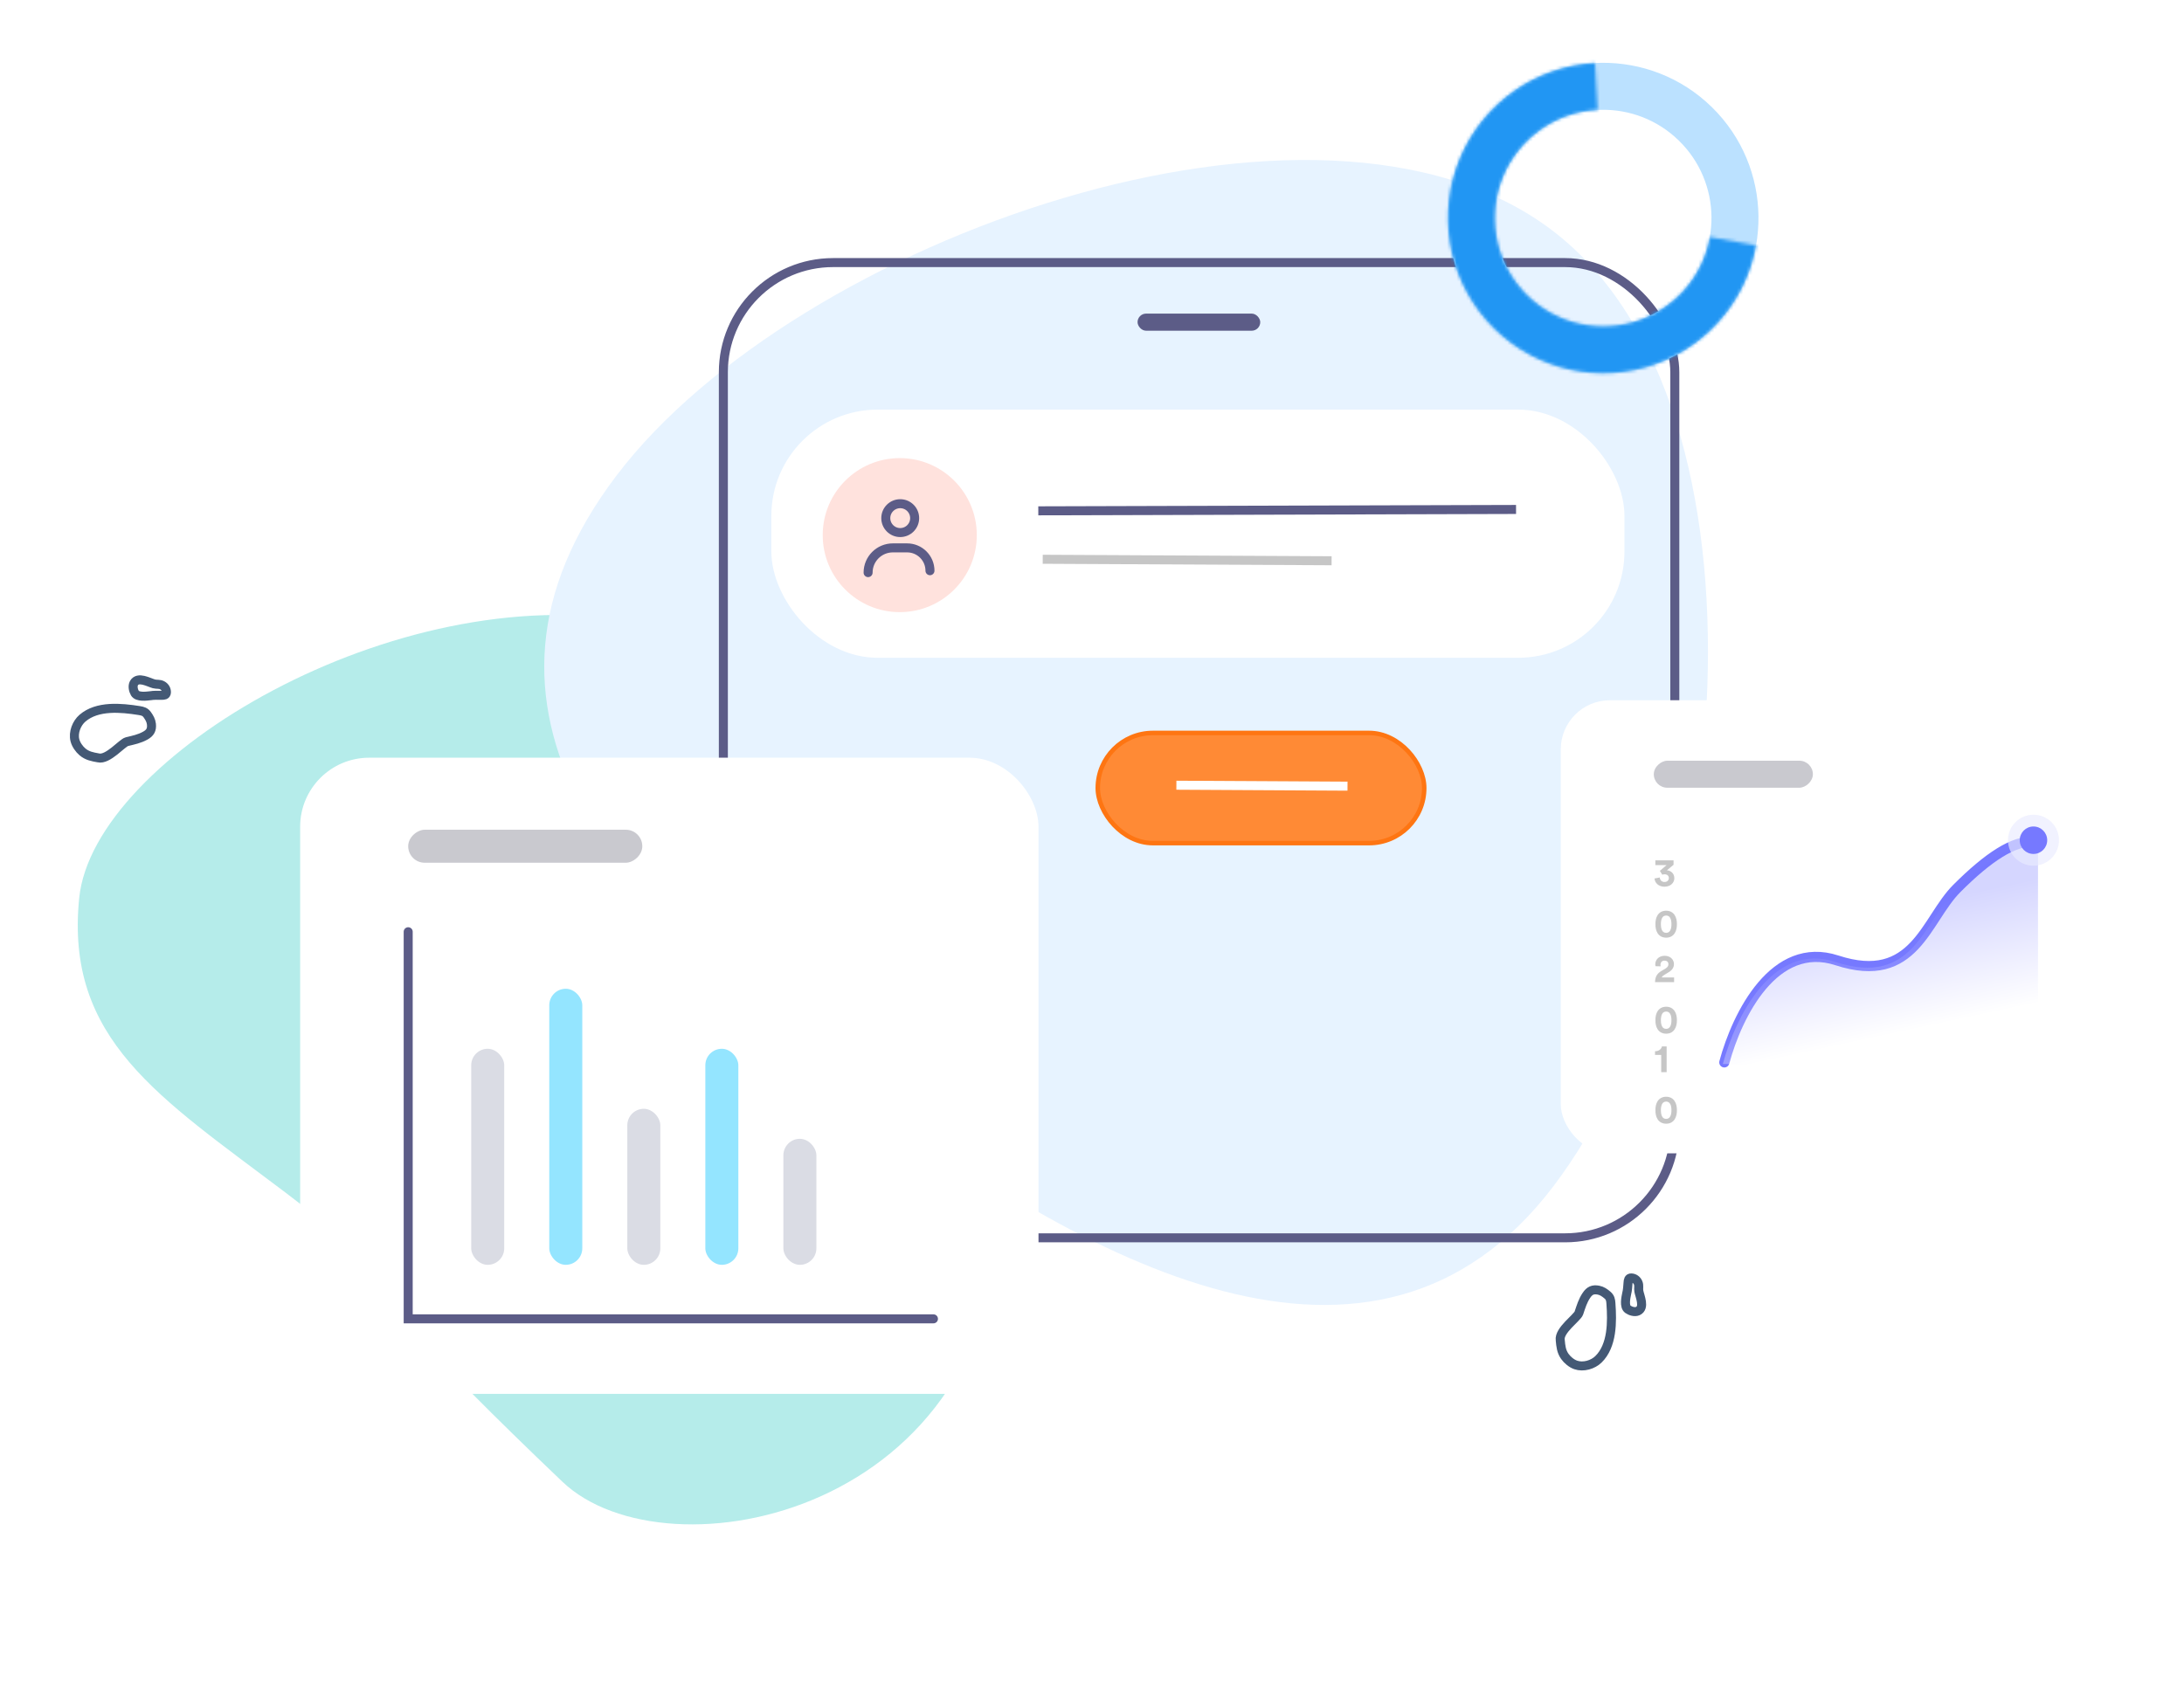 <svg width="686" height="531" viewBox="0 0 686 531" fill="none" xmlns="http://www.w3.org/2000/svg">
<mask id="mask0_778_307" style="mask-type:alpha" maskUnits="userSpaceOnUse" x="0" y="0" width="686" height="531">
<rect width="686" height="531" fill="#D9D9D9"/>
</mask>
<g mask="url(#mask0_778_307)">
<path d="M39.864 233.015C38.347 233.387 33.873 238.857 30.882 238.11L30.826 238.099C29.023 237.774 27.391 237.48 25.913 236.231C24.861 235.343 23.871 233.924 23.533 232.58C22.915 230.12 24.067 227.227 25.902 225.639C30.551 221.618 38.049 222.335 43.757 223.248C44.842 223.422 45.597 223.627 46.251 224.541C46.902 225.451 47.444 226.376 47.563 227.504C47.751 229.303 47.135 230.277 45.651 231.108C43.774 232.16 41.917 232.511 39.864 233.015Z" stroke="#445975" stroke-width="2.832" stroke-linecap="round"/>
<path d="M495.928 412.53C495.426 414.009 489.588 417.991 490.074 421.035L490.079 421.092C490.247 422.917 490.398 424.568 491.514 426.149C492.308 427.274 493.635 428.383 494.945 428.836C497.342 429.665 500.325 428.769 502.065 427.078C506.474 422.796 506.41 415.264 505.995 409.498C505.917 408.403 505.778 407.633 504.923 406.901C504.074 406.174 503.199 405.553 502.086 405.338C500.31 404.994 499.286 405.523 498.329 406.93C497.119 408.708 496.608 410.528 495.928 412.53Z" stroke="#445975" stroke-width="2.832" stroke-linecap="round"/>
<path d="M50.75 218.451C49.882 218.437 48.163 218.4 47.276 218.578C46.016 218.725 43.158 219.109 42.368 217.769C41.867 216.918 41.578 215.526 42.08 214.627C43.325 212.4 46.746 214.414 48.342 214.846C49.237 215.089 50.072 214.843 50.942 215.303C51.793 215.753 52.324 216.588 52.272 217.571C52.227 218.437 51.469 218.461 50.75 218.451Z" stroke="#445975" stroke-width="2.832" stroke-linecap="round"/>
<path d="M511.381 402.942C511.318 403.808 511.207 405.524 510.952 406.391C510.697 407.634 510.066 410.448 511.333 411.351C512.137 411.924 513.499 412.333 514.438 411.91C516.765 410.863 515.055 407.281 514.763 405.654C514.599 404.74 514.916 403.93 514.533 403.023C514.158 402.137 513.373 401.535 512.389 401.502C511.522 401.472 511.432 402.224 511.381 402.942Z" stroke="#445975" stroke-width="2.832" stroke-linecap="round"/>
<path d="M199.631 195.334C124.623 181.552 29.369 237.622 24.876 282.142C20.383 326.661 50.131 344.776 89.738 374.731C130.886 405.851 84.835 378.017 176.665 465.542C209.384 496.727 315.025 475.977 314.14 376.41C313.255 276.843 293.392 212.562 199.631 195.334Z" fill="#B5ECEA"/>
<path d="M487.494 72.34C560.923 128.11 544.026 298.837 487.907 372.725C431.789 446.613 340.81 397.03 267.38 341.259C193.95 285.489 137.615 223.186 193.734 149.298C249.852 75.41 414.064 16.569 487.494 72.34Z" fill="#E7F3FF"/>
<rect x="227.207" y="82.5" width="298.856" height="306.398" rx="34.455" stroke="#5C5C87" stroke-width="2.832"/>
<rect x="344.815" y="230.28" width="102.538" height="34.611" rx="17.306" fill="#FF8A35" stroke="#FE7512" stroke-width="1.419"/>
<rect x="242.285" y="128.693" width="267.96" height="77.968" rx="33.378" fill="white"/>
<g filter="url(#filter0_d_778_307)">
<rect x="94.277" y="234.285" width="231.92" height="199.866" rx="21.682" fill="white"/>
</g>
<g filter="url(#filter1_d_778_307)">
<rect x="490.238" y="217.316" width="165.188" height="142.357" rx="15.444" fill="white"/>
</g>
<rect x="357.309" y="98.529" width="38.536" height="5.377" rx="2.689" fill="#5C5C87"/>
<circle cx="282.615" cy="168.125" r="24.197" fill="#FFE2DD"/>
<path d="M369.504 246.701L423.255 246.998" stroke="white" stroke-width="2.832"/>
<path d="M326.133 160.492L476.194 160.061" stroke="#5C5C87" stroke-width="2.832"/>
<path d="M327.523 175.711L418.258 176.178" stroke="#C6C6C6" stroke-width="2.832"/>
<circle cx="282.761" cy="162.786" r="4.534" stroke="#5C5C87" stroke-width="2.83"/>
<path d="M272.672 179.906V179.906C272.672 175.613 276.152 172.133 280.445 172.133H284.93C288.893 172.133 292.105 175.345 292.105 179.308V179.308" stroke="#5C5C87" stroke-width="2.83" stroke-linecap="round" stroke-linejoin="round"/>
<rect x="148.008" y="329.504" width="10.37" height="67.879" rx="5.185" fill="#DADCE4"/>
<rect x="128.215" y="271.055" width="10.37" height="73.535" rx="5.185" transform="rotate(-90 128.215 271.055)" fill="#C9C9CF"/>
<rect x="519.461" y="247.486" width="8.485" height="49.967" rx="4.242" transform="rotate(-90 519.461 247.486)" fill="#C9C9CF"/>
<rect x="172.527" y="310.648" width="10.37" height="86.734" rx="5.185" fill="#94E5FF"/>
<rect x="197.039" y="348.363" width="10.37" height="49.024" rx="5.185" fill="#DADCE4"/>
<rect x="221.547" y="329.504" width="10.37" height="67.879" rx="5.185" fill="#94E5FF"/>
<rect x="246.059" y="357.789" width="10.37" height="39.596" rx="5.185" fill="#DADCE4"/>
<path d="M293.198 414.353H128.215V292.736" stroke="#5C5C87" stroke-width="2.832" stroke-linecap="round"/>
<path d="M474.66 98.105C458.31 82.134 458.001 55.932 473.972 39.581C489.943 23.23 516.144 22.922 532.495 38.893C548.846 54.864 549.154 81.065 533.184 97.416C517.213 113.767 491.011 114.075 474.66 98.105Z" stroke="#BBE1FF" stroke-width="14.763"/>
<mask id="path-29-inside-1_778_307" fill="white">
<path d="M551.582 77.087C549.967 86.112 545.841 94.499 539.677 101.286C533.513 108.073 525.561 112.984 516.732 115.457C507.904 117.93 498.557 117.865 489.765 115.268C480.972 112.671 473.089 107.648 467.021 100.775C460.953 93.903 456.945 85.459 455.458 76.412C453.97 67.365 455.063 58.082 458.61 49.628C462.158 41.174 468.017 33.892 475.515 28.616C483.013 23.34 491.847 20.285 501.002 19.8L501.78 34.506C495.389 34.844 489.223 36.977 483.989 40.659C478.755 44.342 474.666 49.425 472.189 55.327C469.713 61.228 468.95 67.707 469.988 74.022C471.027 80.337 473.824 86.231 478.06 91.029C482.296 95.826 487.798 99.332 493.936 101.145C500.073 102.958 506.598 103.004 512.76 101.277C518.923 99.551 524.474 96.123 528.776 91.385C533.079 86.648 535.959 80.793 537.086 74.494L551.582 77.087Z"/>
</mask>
<path d="M551.582 77.087C549.967 86.112 545.841 94.499 539.677 101.286C533.513 108.073 525.561 112.984 516.732 115.457C507.904 117.93 498.557 117.865 489.765 115.268C480.972 112.671 473.089 107.648 467.021 100.775C460.953 93.903 456.945 85.459 455.458 76.412C453.97 67.365 455.063 58.082 458.61 49.628C462.158 41.174 468.017 33.892 475.515 28.616C483.013 23.34 491.847 20.285 501.002 19.8L501.78 34.506C495.389 34.844 489.223 36.977 483.989 40.659C478.755 44.342 474.666 49.425 472.189 55.327C469.713 61.228 468.95 67.707 469.988 74.022C471.027 80.337 473.824 86.231 478.06 91.029C482.296 95.826 487.798 99.332 493.936 101.145C500.073 102.958 506.598 103.004 512.76 101.277C518.923 99.551 524.474 96.123 528.776 91.385C533.079 86.648 535.959 80.793 537.086 74.494L551.582 77.087Z" stroke="#2196F3" stroke-width="29.525" mask="url(#path-29-inside-1_778_307)"/>
<path d="M523.498 336.848V328.762H522.015C521.853 329.609 521.031 330.269 519.847 330.282V331.44H521.791V336.848H523.498ZM521.691 348.811C521.691 347.964 521.816 347.241 522.127 346.755C522.376 346.356 522.763 346.095 523.348 346.095C523.946 346.095 524.308 346.356 524.557 346.755C524.881 347.241 525.005 347.964 525.005 348.811C525.005 349.658 524.881 350.381 524.557 350.867C524.308 351.265 523.946 351.527 523.348 351.527C522.763 351.527 522.376 351.265 522.127 350.867C521.816 350.381 521.691 349.658 521.691 348.811ZM519.972 348.811C519.972 349.845 520.134 350.854 520.682 351.689C521.218 352.486 522.09 353.047 523.348 353.047C524.607 353.047 525.479 352.486 526.002 351.689C526.55 350.854 526.725 349.845 526.725 348.811C526.725 347.777 526.55 346.768 526.002 345.933C525.479 345.135 524.607 344.575 523.348 344.575C522.09 344.575 521.218 345.135 520.682 345.933C520.134 346.768 519.972 347.777 519.972 348.811Z" fill="#C6C6C6"/>
<path d="M521.616 303.606C521.579 303.469 521.554 303.307 521.554 303.157C521.554 302.397 521.978 301.812 522.837 301.812C523.647 301.812 524.058 302.335 524.058 302.92C524.058 303.481 523.784 303.905 523.099 304.316L521.766 305.113C520.321 305.985 519.872 307.144 519.86 308.564H525.84V307.082H521.965C522.09 306.77 522.351 306.546 522.663 306.347L524.22 305.4C525.217 304.789 525.79 303.942 525.79 302.895C525.79 301.488 524.681 300.291 522.875 300.291C520.993 300.291 519.922 301.575 519.922 302.995C519.922 303.194 519.959 303.444 519.984 303.556L521.616 303.606ZM521.691 320.528C521.691 319.68 521.816 318.958 522.127 318.472C522.376 318.073 522.763 317.812 523.348 317.812C523.946 317.812 524.308 318.073 524.557 318.472C524.881 318.958 525.005 319.68 525.005 320.528C525.005 321.375 524.881 322.098 524.557 322.583C524.308 322.982 523.946 323.244 523.348 323.244C522.763 323.244 522.376 322.982 522.127 322.583C521.816 322.098 521.691 321.375 521.691 320.528ZM519.972 320.528C519.972 321.562 520.134 322.571 520.682 323.406C521.218 324.203 522.09 324.764 523.348 324.764C524.607 324.764 525.479 324.203 526.002 323.406C526.55 322.571 526.725 321.562 526.725 320.528C526.725 319.494 526.55 318.484 526.002 317.65C525.479 316.852 524.607 316.291 523.348 316.291C522.09 316.291 521.218 316.852 520.682 317.65C520.134 318.484 519.972 319.494 519.972 320.528Z" fill="#C6C6C6"/>
<path d="M522.127 274.808C522.302 274.746 522.513 274.684 522.862 274.684C523.635 274.684 524.183 275.12 524.183 275.88C524.183 276.553 523.672 277.101 522.812 277.101C521.965 277.101 521.38 276.503 521.342 275.68L519.685 276.004C519.785 277.362 520.931 278.583 522.812 278.583C524.769 278.583 525.915 277.3 525.915 275.905C525.915 274.422 524.794 273.488 523.573 273.438L525.666 271.693V270.31H519.947V271.793H523.485L521.367 273.612L522.127 274.808ZM521.691 290.36C521.691 289.512 521.816 288.79 522.127 288.304C522.376 287.905 522.763 287.644 523.348 287.644C523.946 287.644 524.308 287.905 524.557 288.304C524.881 288.79 525.005 289.512 525.005 290.36C525.005 291.207 524.881 291.93 524.557 292.415C524.308 292.814 523.946 293.076 523.348 293.076C522.763 293.076 522.376 292.814 522.127 292.415C521.816 291.93 521.691 291.207 521.691 290.36ZM519.972 290.36C519.972 291.394 520.134 292.403 520.682 293.238C521.218 294.035 522.09 294.596 523.348 294.596C524.607 294.596 525.479 294.035 526.002 293.238C526.55 292.403 526.725 291.394 526.725 290.36C526.725 289.326 526.55 288.316 526.002 287.482C525.479 286.684 524.607 286.123 523.348 286.123C522.09 286.123 521.218 286.684 520.682 287.482C520.134 288.316 519.972 289.326 519.972 290.36Z" fill="#C6C6C6"/>
<path d="M541.613 333.778C545.699 318.693 557.357 295.313 576.967 301.724C601.479 309.737 604.778 288.996 614.677 279.097C624.576 269.198 632.59 264.011 638.718 264.483" stroke="#7679FF" stroke-width="3.194" stroke-linecap="round"/>
<path d="M576.502 302.229C556.893 295.818 545.234 319.199 541.148 334.283H640.139V264.486C634.011 264.015 624.112 269.703 614.213 279.602C604.314 289.501 601.014 310.242 576.502 302.229Z" fill="url(#paint0_linear_778_307)" fill-opacity="0.3"/>
<circle cx="638.721" cy="263.978" r="8.013" fill="#EAEBFF" fill-opacity="0.65"/>
<circle cx="638.717" cy="263.979" r="4.315" fill="#7679FF"/>
</g>
<defs>
<filter id="filter0_d_778_307" x="67.093" y="210.872" width="286.286" height="254.233" filterUnits="userSpaceOnUse" color-interpolation-filters="sRGB">
<feFlood flood-opacity="0" result="BackgroundImageFix"/>
<feColorMatrix in="SourceAlpha" type="matrix" values="0 0 0 0 0 0 0 0 0 0 0 0 0 0 0 0 0 0 127 0" result="hardAlpha"/>
<feOffset dy="3.771"/>
<feGaussianBlur stdDeviation="13.592"/>
<feComposite in2="hardAlpha" operator="out"/>
<feColorMatrix type="matrix" values="0 0 0 0 0.722 0 0 0 0 0.808 0 0 0 0 0.858 0 0 0 0.45 0"/>
<feBlend mode="normal" in2="BackgroundImageFix" result="effect1_dropShadow_778_307"/>
<feBlend mode="normal" in="SourceGraphic" in2="effect1_dropShadow_778_307" result="shape"/>
</filter>
<filter id="filter1_d_778_307" x="470.876" y="200.64" width="203.912" height="181.082" filterUnits="userSpaceOnUse" color-interpolation-filters="sRGB">
<feFlood flood-opacity="0" result="BackgroundImageFix"/>
<feColorMatrix in="SourceAlpha" type="matrix" values="0 0 0 0 0 0 0 0 0 0 0 0 0 0 0 0 0 0 127 0" result="hardAlpha"/>
<feOffset dy="2.686"/>
<feGaussianBlur stdDeviation="9.681"/>
<feComposite in2="hardAlpha" operator="out"/>
<feColorMatrix type="matrix" values="0 0 0 0 0.722 0 0 0 0 0.808 0 0 0 0 0.858 0 0 0 0.45 0"/>
<feBlend mode="normal" in2="BackgroundImageFix" result="effect1_dropShadow_778_307"/>
<feBlend mode="normal" in="SourceGraphic" in2="effect1_dropShadow_778_307" result="shape"/>
</filter>
<linearGradient id="paint0_linear_778_307" x1="581.216" y1="285.227" x2="596.3" y2="355.463" gradientUnits="userSpaceOnUse">
<stop offset="0.049" stop-color="#7679FF"/>
<stop offset="0.574" stop-color="white"/>
</linearGradient>
</defs>
</svg>
